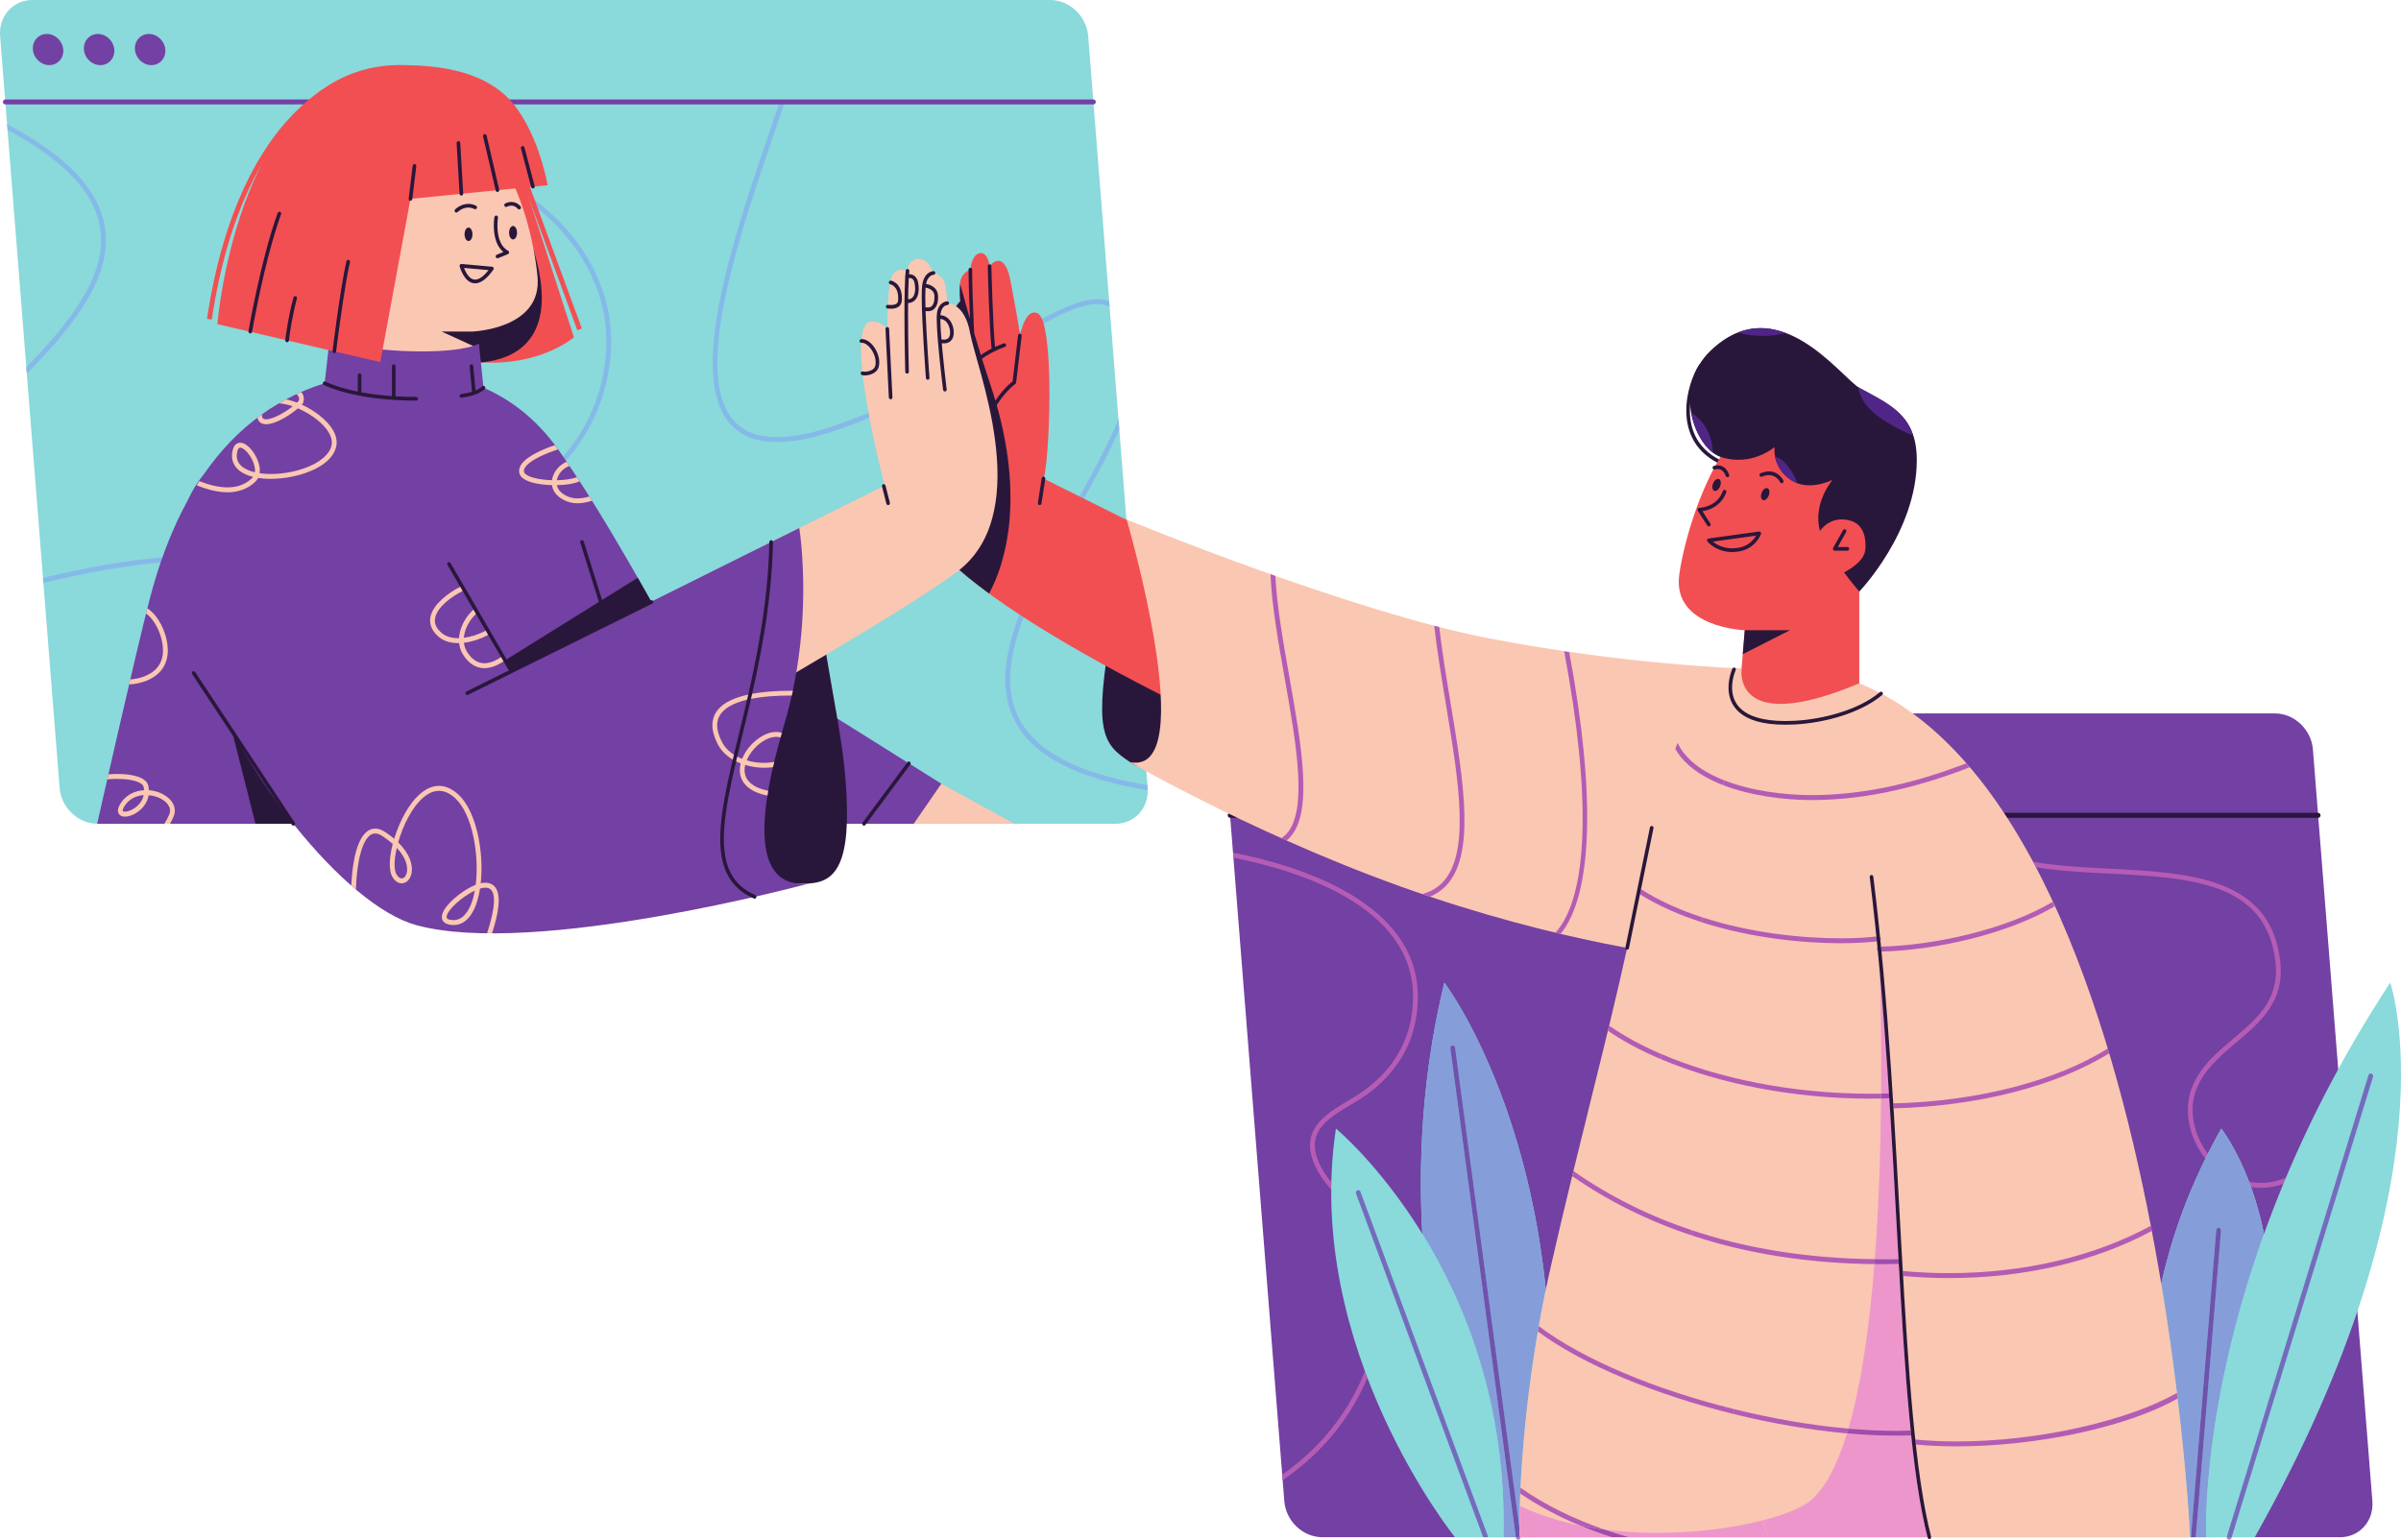 <?xml version="1.0" encoding="UTF-8"?> <svg xmlns="http://www.w3.org/2000/svg" id="_Слой_2" data-name="Слой 2" viewBox="0 0 833.1 534.41"> <defs> <style> .cls-1 { fill: #fac7b2; } .cls-1, .cls-2, .cls-3, .cls-4, .cls-5, .cls-6, .cls-7, .cls-8, .cls-9, .cls-10, .cls-11, .cls-12, .cls-13, .cls-14, .cls-15, .cls-16, .cls-17, .cls-18 { stroke-width: 0px; } .cls-2 { fill: #756bbd; } .cls-3 { fill: #4f2687; } .cls-4 { fill: #29173b; } .cls-5 { fill: #7052ad; } .cls-6 { fill: #85bae8; } .cls-7 { fill: #ad78c2; } .cls-8 { fill: #d6269c; } .cls-9 { fill: #b25cb5; } .cls-10 { fill: #859ed9; } .cls-11 { fill: #9e4dab; } .cls-12 { fill: #b55cb5; } .cls-13 { fill: #c294d1; } .cls-14 { fill: #8ad9db; } .cls-15 { fill: #7340a3; } .cls-16 { fill: #f24f52; } .cls-17 { fill: #ed96cc; } .cls-18 { fill: #e8c7e8; } </style> </defs> <g id="_Слой_1-2" data-name="Слой 1"> <g> <path class="cls-4" d="M598.63,160.49c-4.78-1.98-7.82-4.76-9.7-7.9-1.87-3.13-2.57-6.64-2.57-10.08-.01-6.43,2.51-12.6,4.21-15.1.2-.29.12-.7-.16-.89-.29-.21-.68-.13-.87.15-1.86,2.77-4.42,9.05-4.43,15.83,0,3.62.74,7.37,2.75,10.75,2.02,3.38,5.31,6.36,10.3,8.41.32.13.68-.03.81-.35.13-.33-.03-.71-.34-.84"></path> <path class="cls-15" d="M811.96,533.55h-353.14c-6.74,0-12.65-5.61-13.19-12.52l-20.63-260.88c-.55-6.92,4.48-12.53,11.21-12.53h353.14c6.74,0,12.65,5.61,13.19,12.53l20.63,260.88c.55,6.92-4.47,12.52-11.21,12.52"></path> <path class="cls-14" d="M387,285.93H33.87c-6.74,0-12.65-5.61-13.19-12.52L.04,12.53C-.51,5.61,4.51,0,11.25,0h353.14c6.74,0,12.65,5.61,13.19,12.53l20.63,260.88c.55,6.92-4.47,12.52-11.21,12.52"></path> <path class="cls-18" d="M388.38,149.05l-.28-3.57.28,3.57ZM384.98,106.03l-.12-1.46.12,1.46ZM2.62,45.07l-.07-.86.07.86Z"></path> <path class="cls-6" d="M69.47,285.93h-2.05c5.85-8.38,11.66-16.99,16.8-25.43l1.02,1.54c-4.87,7.94-10.29,16.01-15.76,23.89M398.21,274.27h-.14c-25.42-4.28-40.63-12.51-46.49-25.19-4.78-10.33-2.86-22.65,2.14-35.78.47.31.96.62,1.43.94-4.76,12.62-6.57,24.38-2.07,34.11,5.6,12.1,20.34,20.01,45.05,24.18l.07.88c.02.29.02.57.03.85h-.03ZM85.96,260.85l-1.02-1.54c12.87-21.29,21.31-41.29,15.15-53.33-3.91-7.64-13.81-11.51-29.46-11.51-.94,0-1.91.01-2.9.04-19.43.55-37.34,4.16-52.69,7.8l-.14-1.72c15.37-3.64,33.29-7.24,52.78-7.79.96-.03,1.89-.04,2.82-.04,16.37,0,26.83,4.17,31.06,12.43,6.56,12.82-2.27,33.67-15.61,55.67M153.29,180.68c-.38,0-.72-.27-.81-.66-.1-.46.17-.92.62-1.04,10.44-2.55,21.24-5.19,30.64-10.85,20.71-12.47,31.5-40.73,24.57-64.33-4.56-15.53-16.11-29.43-31.68-38.12-1.28-.71-2.58-1.4-3.92-2.04l-.49-2.13c1.78.84,3.51,1.72,5.2,2.67,15.96,8.9,27.8,23.17,32.48,39.13,7.15,24.32-3.98,53.45-25.32,66.3-9.61,5.79-20.53,8.46-31.1,11.05l-.19.02ZM376.08,173.07l-1.5-.75c5.19-9.34,10.08-18.4,13.52-26.84l.28,3.57v.03c-3.35,7.64-7.7,15.71-12.3,23.99M269.67,153.42c-6.85,0-12.15-1.93-15.83-5.78-15.99-16.72.72-65.54,14.14-104.76.9-2.65,1.8-5.25,2.66-7.78.12-.35.44-.57.79-.57.09,0,.18.01.27.04.44.16.66.65.51,1.1-.87,2.53-1.75,5.13-2.66,7.78-13.27,38.77-29.78,87.03-14.52,102.99,3.37,3.52,8.26,5.28,14.63,5.28,5.45,0,11.98-1.28,19.57-3.86,12.97-4.41,24.8-10.05,35.43-15.8-.18.73-.36,1.48-.55,2.23-10.35,5.54-21.81,10.93-34.36,15.2-7.73,2.63-14.44,3.94-20.09,3.94M9.31,129.7l-.18-2.23c15.48-15.89,28.03-32.08,25.66-48.08-1.84-12.39-12.39-23.64-32.17-34.31l-.07-.86-.09-1.14c20.89,11.09,32.03,22.9,33.98,36.05,2.54,17.11-10.88,34.04-27.13,50.57M354.48,116.66v-.09c.05-.35-.19-.67-.53-.71h-.03c-.04-.25-.08-.51-.12-.76,11.2-6.59,20.12-11.22,26.94-11.22,1.48,0,2.86.21,4.13.67l.12,1.46.03.42-.13-.07c-1.26-.55-2.65-.82-4.18-.82-6.4,0-15.15,4.59-26.22,11.11M171.26,62.95c-3.52-1.63-7.19-3.03-11.03-4.2l-.1-1.8c3.69,1.09,7.24,2.39,10.65,3.91l.48,2.08ZM158.95,58.38c-9.18-2.65-19.22-3.98-30.05-3.98-.27,0-.55,0-.82,0h0c-.45,0-.83-.38-.83-.86s.37-.86.83-.86c.21,0,.41,0,.62,0,10.82,0,20.91,1.3,30.16,3.9l.1,1.79Z"></path> <polygon class="cls-1" points="326.63 272.02 351.84 285.86 308.18 285.93 326.63 272.02"></polygon> <path class="cls-15" d="M379.39,34.52H1.85c-.46,0-.83.39-.83.86s.37.86.83.86h377.54c.46,0,.83-.38.83-.86s-.37-.86-.83-.86"></path> <path class="cls-12" d="M445.06,513.79l-.08-.99-.08-.97c10.93-7.69,21.34-18.6,27.93-34.05.26-.61.51-1.22.76-1.84.29.78.57,1.55.87,2.31-.03.07-.06.14-.09.21-6.9,16.16-17.87,27.45-29.31,35.32M461.91,412.89c-1.41-1.55-2.77-3.27-4.01-5.31-2.95-4.85-3.95-9.02-3.04-12.77,1.44-5.98,7.61-9.64,13.06-12.87.66-.39,1.31-.78,1.96-1.18,9.25-5.61,20.29-16.17,20.42-34.58.21-31.84-40.35-44.14-62.31-48.47l-.14-1.76c22.26,4.34,64.34,16.96,64.12,50.24-.12,19.22-11.62,30.21-21.24,36.05-.64.39-1.31.78-1.97,1.18-5.41,3.21-11,6.53-12.28,11.81-.79,3.27.14,7.02,2.84,11.45.83,1.36,1.71,2.57,2.63,3.68-.02.85-.03,1.7-.03,2.54M784.57,412.28c-1.18,0-2.35-.09-3.51-.28-.23-.64-.46-1.27-.7-1.88,1.39.29,2.8.44,4.22.44,2.86,0,5.75-.59,8.58-1.79-.3.73-.61,1.46-.9,2.18-2.55.9-5.14,1.34-7.69,1.34M765.23,402.16c-5.83-7.42-7.75-17.13-4.59-24.91,2.9-7.18,8.72-12.09,14.36-16.83,8.22-6.94,16-13.48,14.55-26.48-3.11-27.95-29.66-29.3-57.78-30.73-8.6-.43-17.31-.88-25.31-2.19-.34-.64-.68-1.28-1.02-1.91,8.25,1.46,17.4,1.93,26.41,2.39,27.58,1.4,56.09,2.85,59.36,32.24,1.55,13.93-6.94,21.08-15.15,27.99-5.47,4.61-11.13,9.38-13.88,16.16-2.84,7-1.21,15.72,3.89,22.58-.28.56-.55,1.12-.83,1.68"></path> <path class="cls-4" d="M804.36,282.13h-377.54c-.46,0-.83.39-.83.86s.38.86.83.86h377.54c.46,0,.83-.38.83-.86s-.37-.86-.83-.86"></path> <path class="cls-14" d="M533.94,533.55c18.63-125-32.78-192.47-32.78-192.47-25.13,103.55,15.94,192.47,15.94,192.47h16.84ZM753.24,533.55s-25.62-65.52,17.5-141.83c0,0,39.68,49.71-.66,141.83h-16.84Z"></path> <path class="cls-10" d="M525.95,533.55h-4.27c1.07-45.94-13.38-81.34-28.15-105.28-.32-5.77-.5-11.69-.5-17.75,0-21.71,2.25-45.17,8.14-69.45,0,0,28.07,36.83,35.2,106.49-8.23,39.75-9.13,72.39-9.19,82.63l-22.3-166.62c-.06-.43-.42-.74-.83-.74-.04,0-.07,0-.11,0-.46.07-.77.49-.72.96l22.72,169.74Z"></path> <path class="cls-10" d="M765.51,533.55h-3.63l8.76-106.47c.03-.47-.31-.88-.76-.92h-.07c-.43,0-.79.33-.83.78l-8.77,106.54s0,.05,0,.07h-.29c-.01-.21-1.8-38.59-10.01-87.94,3.68-16.75,10.14-34.99,20.83-53.89,0,0,9.97,12.5,14.83,36.55-22.12,61.69-20.07,105.28-20.07,105.28"></path> <path class="cls-14" d="M782.36,533.55c70.44-125,47-192.47,47-192.47-68.05,103.55-63.85,192.47-63.85,192.47h16.84ZM504.84,533.55s-52.78-65.52-41.3-141.83c0,0,60.3,49.71,58.14,141.83h-16.84Z"></path> <path class="cls-7" d="M773.48,534.41c-.08,0-.16-.02-.25-.05-.36-.11-.59-.45-.59-.82h1.7l-.08.26c-.11.36-.44.6-.79.6"></path> <path class="cls-7" d="M526.79,534.41c-.4,0-.76-.31-.82-.74l-.02-.12h1.68c0,.42-.31.79-.72.85-.04,0-.08.01-.12.01"></path> <path class="cls-5" d="M527.2,533.55h-1.25l-22.72-169.74c-.06-.47.26-.9.72-.96.04,0,.07,0,.11,0,.41,0,.77.31.83.74l22.31,166.62c-.01,2.19.01,3.35.01,3.35"></path> <path class="cls-5" d="M761.89,533.55h-1.67s0-.05,0-.07l8.77-106.54c.03-.45.4-.78.83-.78h.07c.46.04.79.45.76.92l-8.76,106.47Z"></path> <path class="cls-2" d="M516.35,533.55h-1.72l-44.12-119.3c-.16-.44.05-.94.48-1.1.1-.04.2-.06.3-.06.33,0,.65.21.77.56l44.23,119.6c.04.1.05.2.05.3M774.35,533.55h-1.7c0-.09.01-.17.04-.25l49.13-160.1c.11-.36.44-.6.79-.6.08,0,.17.02.25.05.44.14.68.62.54,1.07l-49.05,159.84Z"></path> <path class="cls-4" d="M392.12,264.52c-9.83-6.44-12.66-10.79-6.32-47.43,1.58-9.14,5.14-36.77,5.14-36.77,0,0,27.57,101.51,1.18,84.2"></path> <path class="cls-16" d="M410.1,190.01l-48.03-23.91s-10.37-66.08-12.11-71.36c-2.57-7.78-6.59-2.37-6.59-2.37,0,0-.53-5.01-3.42-4.49-2.88.51-3.25,5.69-3.25,5.69,0,0-3.35,1.07-3.58,4.9-.23,3.82.09,6.09.09,6.09,0,0-2.89,2.75-3.11,6.35-.21,3.6-18.05,58.53-9.65,72.96,18.96,32.51,132.5,80.94,132.5,80.94l-42.85-74.8Z"></path> <path class="cls-16" d="M344.88,145.49s.93-8.89,7.07-12.74c0,0,.78-26.69,7.89-24.11,6.42,2.33,4.28,52.72,2.23,57.46-2.68,6.2-19.52,8.49-17.19-20.61"></path> <path class="cls-4" d="M343.36,132.65c-2.72-7.97-7.3-23.32-10.24-34.23v.05c-.24,3.82.09,6.09.09,6.09,0,0-2.89,2.75-3.11,6.35-.21,3.6-18.05,58.53-9.64,72.96,4,6.86,12.24,14.45,22.72,22.13,5.53-9.98,13.44-34.52.18-73.35"></path> <path class="cls-1" d="M564.59,329c-6.85,31.47-16.8,68.04-26.43,110.35-11.86,52.09-10.97,94.2-10.97,94.2h136.69s33.38-220.48-15.98-247.62c-.49-.27-.98-.53-1.46-.79-25.16-13.53-66.05-28.74-81.85,43.86"></path> <path class="cls-1" d="M613.51,533.55s-86.89-290.03-11.83-301.21c143.32-21.34,158.25,301.21,158.25,301.21h-146.42Z"></path> <path class="cls-1" d="M516.68,221.57c-48.22-9.3-125.75-41.25-125.75-41.25,0,0,26.07,89.2,1.18,84.2,0,0,48.22,28.07,104.2,46.76,54.04,18.04,92.21,21.21,92.21,21.21l15.77-100.5s-39.4-1.12-87.61-10.42"></path> <path class="cls-16" d="M601.95,260.21l3.44-41.47s-25.16-.84-22.73-19.17c2.43-18.34,19.08-72.1,48.71-54.6,29.63,17.51,13.76,60.34,13.76,60.34v31.86l-43.18,23.03Z"></path> <path class="cls-16" d="M181.42,62.15l17.71,54.91s-17.23,15.1-47.86,5.77v-60.68h30.15Z"></path> <path class="cls-4" d="M185.21,86.99c-8.1-26.88-33.94-24.84-33.94-24.84v60.68c5.9,1.8,11.31,2.69,16.18,2.95,4.11-.7,28.72-2.42,17.76-38.79"></path> <path class="cls-4" d="M596.98,158.58c-8.72-2.93-16.94-23.88-3.51-36.8,23.18-22.33,45.44,9.4,51.79,12.9,10.45,5.74,19.83,9.39,19.83,25,0,24.92-19.95,45.64-19.95,45.64,0,0-11.58-13.41-13.65-21-2.63-9.64,4.37-17.78,4.37-17.78,0,0-7.89,4.1-14.02.31-7.16-4.44-6.08-11.68-6.08-11.68,0,0-8.1,6.99-18.78,3.41"></path> <path class="cls-1" d="M167.21,156.55l-3.44-41.47s24.54-.76,22.73-19.17c-2.44-24.69-16.3-66.02-48.71-54.6-32.33,11.39-21.78,58.71-21.78,58.71v32.3l51.2,24.22Z"></path> <path class="cls-15" d="M112.04,138.42l58.19,20.31-4.05-39.47s-4,2.71-19.92,2.71c-18.98,0-31.91-3.86-31.91-3.86l-2.32,20.31ZM33.73,285.93h232.59s-41.92-86.01-72.26-129.39c-15.61-22.31-38.43-29.29-62.85-27.12-42.62,3.8-67.51,33.67-79.12,77.97-5.09,19.44-18.36,78.53-18.36,78.53M226.04,208.94l100.59,63.08-9.59,13.9h-23.2c-34.11,1.38-97.45,2.99-114.03-12.27-22.66-20.85,46.23-64.71,46.23-64.71"></path> <path class="cls-16" d="M630.25,186.46s3.05-7.82,11.38-5.87c2.69.63,5.99,2.82,5.64,9.75-.16,3.05-2.49,5.79-8.27,8.82l-8.75-12.7Z"></path> <path class="cls-1" d="M604.3,231.98s-3.7,23.88,40.84,5.19l-49.52,30,8.68-35.2Z"></path> <path class="cls-15" d="M557.92,357.76c.14-.59.29-1.19.43-1.78-.14.6-.29,1.18-.43,1.78"></path> <path class="cls-7" d="M499.38,217.63c-.58-.15-1.15-.3-1.73-.45.58.15,1.15.29,1.73.45M442.52,199.88c-.57-.2-1.13-.39-1.69-.6.56.2,1.12.39,1.69.6"></path> <path class="cls-9" d="M556.72,530.9c-2.86-.37-5.71-.85-8.52-1.42-7.26-3.01-14.21-6.67-20.7-11.09.03-.64.06-1.31.09-1.98,8.93,6.21,18.78,10.92,29.13,14.5M601.82,490.86c-26.72-6.58-52.24-16.91-68.2-28.7.1-.62.21-1.25.33-1.87,15.57,11.77,40.83,22.12,67.4,28.72.16.62.31,1.24.47,1.85M587.34,428.91c-15.2-5.01-29.16-11.91-41.84-20.7.14-.59.29-1.17.43-1.76,12.42,8.68,26.11,15.53,41,20.52.13.64.27,1.3.4,1.94M576.43,367.69c-6.94-2.94-13.19-6.28-18.52-9.93.14-.59.29-1.18.43-1.78,5.12,3.58,11.12,6.86,17.81,9.75.1.66.18,1.3.28,1.96"></path> <path class="cls-9" d="M678.96,502.02c-4.86,0-9.62-.21-14.21-.64-.06-.57-.12-1.15-.19-1.73,4.74.45,9.59.66,14.47.66,29.39,0,60.21-7.61,76.32-16.84.08.66.16,1.3.23,1.95-17.16,9.76-48.35,16.59-76.63,16.59M640.87,497.52c-12.66-1.14-26-3.45-39.06-6.66-.16-.61-.31-1.24-.47-1.85,13.37,3.33,27.06,5.71,40.03,6.84-.17.56-.33,1.12-.5,1.66M676.34,443.6c-5.28,0-10.63-.24-16.01-.72-.04-.57-.07-1.15-.1-1.72,5.41.49,10.78.73,16.08.73,26.01,0,50.49-5.8,69.99-16.44.12.6.23,1.2.34,1.79-19.65,10.61-44.23,16.36-70.29,16.36M650.39,438.77c-22.92-.27-43.97-3.58-63.05-9.86-.14-.64-.27-1.3-.4-1.94,19.2,6.45,40.42,9.81,63.59,10.08-.05.58-.09,1.14-.14,1.72M657.03,384.69c-.03-.57-.07-1.14-.1-1.71,29.54-.71,56.54-7.84,74.43-19.05.17.55.34,1.1.5,1.66-18.15,11.24-45.25,18.37-74.82,19.1M648.94,381.33c-26.58,0-52.47-5.17-72.51-13.65-.1-.66-.18-1.3-.28-1.96,19.92,8.63,45.92,13.9,72.66,13.9,1.3,0,2.59,0,3.89-.03,0,.55-.01,1.14-.01,1.7-1.26.03-2.51.04-3.76.04M652.85,330.27c-.06-.57-.11-1.14-.17-1.7,18.69-.47,43.37-5.94,59.52-15.54l.72,1.54c-16.41,9.69-41.23,15.22-60.07,15.71M651.57,330.09c-.19-.15-.31-.38-.31-.65,0-.21.07-.41.2-.57.04.41.08.82.12,1.22M638.81,327.39c-13.55,0-31.6-1.88-48.34-7.29l.26-1.68c16.58,5.39,34.51,7.26,47.99,7.26,4.76,0,8.97-.23,12.36-.63.05.57.11,1.14.17,1.7-3.41.39-7.65.63-12.44.63M652.47,326.34c-.04-.39-.08-.77-.12-1.15.14.13.24.32.27.53.03.23-.03.44-.15.62M628.68,277.69c-9.57,0-21.16-1.48-30.74-5.16l.27-1.7c9.4,3.69,20.94,5.15,30.47,5.15.2,0,.38,0,.57,0,19.05-.12,37.05-4.87,53.04-11.06.4.45.79.92,1.18,1.38-16.28,6.36-34.68,11.27-54.21,11.39-.19,0-.38,0-.58,0"></path> <path class="cls-9" d="M541.51,324.16c-.59-.14-1.2-.29-1.8-.43,11.41-12.64,12.55-47.06,3.03-97.66.59.09,1.16.17,1.74.26,9.28,49.76,8.15,84.12-2.98,97.83M590.47,320.1c-7.6-2.45-14.92-5.64-21.45-9.7l.36-1.77c6.46,4.11,13.75,7.32,21.34,9.79l-.26,1.68ZM496.16,311.23c-.9-.3-1.78-.61-2.67-.91,2.73-.75,5.03-2.02,6.87-3.87,9.98-10.04,5.79-35.24,1.36-61.91-1.51-9.09-3.04-18.38-4.07-27.36.58.15,1.15.3,1.73.45,1.02,8.73,2.51,17.78,3.98,26.62,4.5,27.12,8.76,52.74-1.84,63.42-1.52,1.53-3.31,2.7-5.36,3.56M446.37,291.72c-.59-.27-1.18-.53-1.77-.79.68-.44,1.3-.97,1.86-1.58,7.4-8.21,3.27-31.53-.72-54.08-2.21-12.49-4.45-25.22-4.91-35.98.56.2,1.12.39,1.69.6.53,10.48,2.71,22.89,4.87,35.08,4.25,24.02,8.26,46.71.3,55.55-.4.45-.85.85-1.31,1.22M597.94,272.53c-6.2-2.39-11.56-5.7-15.01-10.14-.61-.8-1.14-1.62-1.63-2.47.26-.7.53-1.39.8-2.08.58,1.22,1.28,2.39,2.14,3.49,3.2,4.13,8.17,7.24,13.97,9.5l-.27,1.7Z"></path> <path class="cls-4" d="M280.77,306.64c9.18-.55,14.87-6.7,12.65-35.49-1.11-14.36-3.63-24.69-8.05-52.02-3.11-19.23-8.04-35.85-8.04-35.85,0,0-82.49,128.61,3.44,123.37"></path> <path class="cls-1" d="M262.39,190.71l48.03-23.9s-5.12-61.97-.84-71.12c1.5-3.21,5.31-1.69,5.31-1.69,0,0,0-3.15,2.81-4.01,4.04-1.25,6.23,4.74,6.23,4.74,0,0,3.46.66,4.12,4.43s.61,6.06.61,6.06c0,0,6.09-.28,7.99,10.55,2,11.46,22.04,60.3-3.07,81.49-12.65,10.69-81.94,50.48-81.94,50.48l10.75-57.04Z"></path> <path class="cls-4" d="M604.71,227.06l16.38-8.32h-15.69l-.69,8.32ZM88.65,285.93h13.13l-21.3-32.22,8.17,32.22ZM221.29,200.54l-46.05,28.65,2.21,3.81,48.59-24.06-4.74-8.4ZM163.76,115.07h-10.56l10.97,5.01,1.04-2.5-1.46-2.51ZM178.02,78.43c-.76,0-1.38,1.05-1.38,2.34s.62,2.33,1.38,2.33,1.38-1.04,1.38-2.33-.62-2.34-1.38-2.34M162.57,78.98c-.77,0-1.38,1.05-1.38,2.34s.61,2.33,1.38,2.33,1.37-1.04,1.37-2.33-.61-2.34-1.37-2.34M596.11,166.22c-.76,0-1.6.94-1.87,2.09-.27,1.16.12,2.1.88,2.1s1.6-.94,1.88-2.1c.27-1.16-.12-2.09-.89-2.09M613.86,171.51c-.27,1.16-1.11,2.1-1.87,2.1s-1.16-.94-.88-2.1c.27-1.16,1.11-2.1,1.87-2.1s1.16.94.89,2.1"></path> <path class="cls-1" d="M321.77,146.35c-.76-3.58-4.6-10.37-9.72-14.45,0,0,.85-19.97-9.38-20.33-10.9-.38,4.4,57.33,4.4,57.33,0,0,20.7,5.99,14.7-22.55"></path> <path class="cls-15" d="M272.87,248.77c3.16-11.29,4.72-22.21,5.4-31.81,1.39-19.64-.94-33.69-.94-33.69l-99.88,49.72s-47.6-103.43-96.6-76.45c-38.73,21.32-12.13,88.08,21.4,129.98,14.29,17.86,29.85,31.19,42.15,34.57,41.15,11.3,136.37-14.45,136.37-14.45-26.59,2.77-11.84-43.83-7.9-57.87"></path> <path class="cls-16" d="M140.27,22.58c9.03.23,27.97.8,38.28,14.02,8.67,11.11,11.47,27.67,11.47,27.67l-47.6,4.76-10.46,56.66-56.52-13.19s7.28-91.36,64.83-89.92"></path> <path class="cls-17" d="M613.51,533.55h-86.31l.14-10.89c6.48,3.1,13.55,5.33,20.87,6.82,3.63,1.51,7.33,2.86,11.09,4.07h5.86c-2.84-.81-5.66-1.68-8.44-2.65,6.12.79,12.3,1.15,18.35,1.15,13.75,0,26.78-1.82,36.71-4.4,1.1,3.82,1.72,5.89,1.72,5.89"></path> <path class="cls-17" d="M668.81,533.55h-55.3s-.62-2.08-1.72-5.89c7.82-2.02,13.72-4.51,16.55-6.94,5.17-4.43,9.27-12.59,12.53-23.19,5.88.53,11.61.81,17.09.81,1.76,0,3.48-.03,5.19-.1,1.45,13.87,3.25,25.85,5.66,35.32M657.83,496.61c-5.29,0-10.8-.26-16.46-.75,4.5-15.44,7.32-35.68,9.01-57.08,1.05.01,2.11.02,3.18.02,1.74,0,3.5-.04,5.26-.08,1.19,21.2,2.42,40.85,4.14,57.81-1.69.06-3.4.09-5.14.09M653.59,437.07c-1.03,0-2.05,0-3.07-.02,1.42-18.59,2.01-37.97,2.17-55.76.95-.02,1.91-.05,2.86-.07,1.18,18.55,2.13,36.77,3.09,54.03.03.6.07,1.18.1,1.77-1.73.03-3.45.05-5.15.05M652.71,379.6c.11-15.98-.13-30.6-.44-42.09,1.26,14.01,2.29,28.1,3.19,42.02-.92.03-1.84.05-2.75.07"></path> <path class="cls-11" d="M565.16,533.55h-5.86c-3.76-1.21-7.47-2.56-11.09-4.07,2.81.58,5.66,1.05,8.52,1.42,2.78.96,5.59,1.84,8.44,2.65"></path> <path class="cls-11" d="M657.96,498.32c-5.49,0-11.21-.27-17.09-.81.17-.55.33-1.1.5-1.66,5.66.49,11.18.76,16.46.76,1.74,0,3.46-.03,5.14-.09.05.57.12,1.14.18,1.7-1.7.07-3.43.1-5.19.1M653.57,438.79c-1.07,0-2.13,0-3.18-.02.05-.57.09-1.14.14-1.72,1.01.01,2.04.02,3.07.02,1.71,0,3.42-.02,5.15-.05.03.57.06,1.13.09,1.69-1.76.04-3.53.08-5.27.08M652.69,381.29c0-.56,0-1.14.01-1.7.91-.02,1.83-.04,2.75-.07.03.57.07,1.13.1,1.7-.96.03-1.91.05-2.86.07"></path> <path class="cls-17" d="M651.85,320.43c-.09-.9-.19-1.79-.29-2.69-.16-3.46-.26-5.37-.26-5.37,0,0,.2,2.95.55,8.06"></path> <path class="cls-15" d="M51.66,11.79c-2.9,0-5.07,2.43-4.84,5.41.24,2.99,2.79,5.41,5.7,5.41s5.07-2.42,4.84-5.41c-.23-2.98-2.79-5.41-5.69-5.41M33.96,11.79c-2.9,0-5.07,2.43-4.84,5.41.23,2.99,2.79,5.41,5.7,5.41s5.07-2.42,4.84-5.41c-.24-2.98-2.79-5.41-5.69-5.41M21.94,17.19c.24,2.99-1.93,5.41-4.84,5.41s-5.45-2.42-5.69-5.41c-.24-2.98,1.93-5.41,4.84-5.41s5.45,2.43,5.69,5.41"></path> <path class="cls-1" d="M54.93,233.75c-2.38,2.23-6.01,3.57-10.13,3.82.14-.58.27-1.16.41-1.74,3.52-.29,6.59-1.45,8.6-3.33,1.85-1.74,2.77-4.05,2.75-6.86-.05-4.24-2.05-9.13-4.88-11.88-.33-.31-.66-.56-.99-.82.16-.62.31-1.22.45-1.8.58.39,1.15.84,1.69,1.37,3.13,3.05,5.35,8.44,5.4,13.1.03,3.32-1.07,6.05-3.29,8.14M46.06,280.86c-1.76,1-3.15.97-3.43.67-.1-.11-.1-.58.37-1.4,1.6-2.81,4.24-3.98,6.87-4.16-.47,2.25-2.1,3.94-3.81,4.89M56.39,275.58c-1.44-.74-3.07-1.19-4.72-1.32-.03-.5-.1-1.02-.22-1.56-.32-1.4-1.59-2.47-3.77-3.17-2.47-.8-6.09-1.07-10.06-.77-.14.6-.27,1.18-.4,1.75,3.96-.35,7.58-.11,9.96.66,1.54.49,2.47,1.18,2.65,1.93.09.39.14.78.17,1.16-3.33.19-6.56,1.74-8.43,5.03-1.11,1.95-.56,3-.13,3.46,1.15,1.21,3.55.69,5.43-.36,2.17-1.22,4.24-3.41,4.71-6.38,1.5.13,2.94.54,4.07,1.12,2.13,1.08,4.06,3.1,3.1,5.49-.48,1.18-1.08,2.28-1.74,3.33h1.97c.49-.86.94-1.74,1.31-2.68,1.15-2.87-.38-5.88-3.91-7.67M205.41,173.81c-1.68.52-3.36.87-5.01.87s-3.22-.33-4.76-1.13c-2.94-1.52-3.89-3.55-4.11-5.17-1.18-.03-2.3-.11-3.33-.24-3.22-.39-7.21-1.36-7.93-3.72-.29-.94-.29-2.41,1.32-4.11,2.08-2.19,6.41-4.26,10.93-5.81.37.49.75.97,1.11,1.48-4.47,1.47-8.86,3.43-10.84,5.52-1.26,1.33-1.01,2.14-.93,2.41.28.9,2.41,2.02,6.54,2.53,1.04.13,2.09.2,3.12.23.38-2.75,2.53-5.39,5.1-6.39.33.48.65.97.98,1.46-2.11.62-4,2.75-4.39,4.95,2.79-.06,5.32-.45,6.96-1.07.31.48.62.96.94,1.44-2.02.88-4.97,1.28-7.89,1.34.3,1.46,1.37,2.7,3.18,3.64,2.51,1.3,5.23,1.12,8.08.29.31.49.62.99.93,1.49M88.45,163.92c-2.04-.48-3.72-1.25-4.82-2.31-1.37-1.31-1.78-2.95-1.26-5.02.19-.78.5-1.18.9-1.22h.08c1.11,0,3.15,1.92,4.33,4.6.36.82.95,2.44.76,3.94M110.89,144.2c-1.81-1.43-3.96-2.73-6.18-3.76l.31-.34.16-.29c.31-.91.53-2.41-.64-3.74-.56.25-1.13.49-1.68.75,1.01.77,1.01,1.58.81,2.27-.2.21-.4.43-.63.65-1.26-.49-2.52-.88-3.75-1.14-.83.44-1.65.91-2.46,1.38,1.45.12,3.06.47,4.74,1.05-3.4,2.71-8.28,5.13-10.05,4.37-.19-.08-.68-.3-.62-1.56v-.03c-.53.38-1.05.78-1.58,1.18.25,1.16.94,1.72,1.56,1.99,2.92,1.26,8.95-2.17,12.5-5.25,2.25.96,4.51,2.27,6.51,3.85,3.74,2.95,5.63,6.14,5.2,8.75-.55,3.29-4.06,6.3-9.65,8.25-5.19,1.8-10.88,2.33-15.34,1.66.21-1.45-.08-3.15-.89-4.97-1.26-2.86-3.83-5.81-6.07-5.6-.66.06-1.86.46-2.38,2.49-.67,2.66-.07,4.98,1.74,6.7,1.31,1.26,3.16,2.13,5.32,2.67l-.32.36c-4.68,4.61-11.6,3.73-18.35,1.1-.31.48-.62.98-.92,1.46,3.61,1.44,7.31,2.42,10.77,2.42s6.94-1.06,9.67-3.74c.37-.37.67-.79.9-1.24,5.06.8,11.33.05,16.4-1.7,6.28-2.19,10.1-5.59,10.76-9.58.55-3.31-1.52-7-5.83-10.4M174.33,227.76c.31.52.59,1,.87,1.46-2.25,1.58-4.69,2.69-7.14,2.69h-.23c-2.81-.09-5.21-1.64-7.11-4.62-.83-1.28-1.27-2.66-1.41-4.07-2.6.05-5.06-.53-6.91-2.03-3.25-2.64-3.43-5.41-3-7.26.94-4.08,5.7-7.96,10.67-10.48.31.48.61.96.91,1.44-4.63,2.3-9.14,5.84-9.96,9.42-.47,2.02.33,3.84,2.42,5.53,1.52,1.23,3.58,1.7,5.83,1.65.18-3.04,1.6-6.06,3.49-8.33.65-.78,1.34-1.44,2.05-2.01.29.49.58.98.87,1.47-.57.47-1.12,1.02-1.65,1.66-1.63,1.94-2.87,4.52-3.08,7.09,2.45-.31,4.96-1.14,7.07-2.21.37-.18.72-.38,1.06-.58.29.5.56,1,.83,1.48-.37.22-.75.43-1.16.64-2.36,1.2-5.1,2.09-7.78,2.4.13,1.13.49,2.23,1.14,3.24,1.6,2.49,3.54,3.79,5.77,3.86,1.94.06,4.15-.8,6.46-2.44M250.54,247.25c-2.25,2.55-2.26,5.9-.06,10.24,1.46,2.87,4.1,4.75,7.02,5.89,1.35-3.37,4.22-6.49,7.37-8.13,2.34-1.22,4.54-1.48,6.42-.9-.15.53-.3,1.06-.46,1.62-2-.63-4.15.24-5.21.8-2.78,1.46-5.33,4.22-6.53,7.14,2.04.6,4.13.87,5.97.88,1.28-.01,2.47-.14,3.58-.35-.14.6-.29,1.21-.43,1.82-1,.15-2.04.23-3.16.23-2-.01-4.27-.31-6.49-.98-.31,1.33-.3,2.65.14,3.85.57,1.59,2.36,4.02,7.86,5.11-.1.55-.19,1.11-.27,1.66-6.04-1.18-8.33-3.92-9.14-6.18-.57-1.58-.57-3.29-.16-4.99-3.29-1.27-6.29-3.41-7.97-6.7-2.53-4.99-2.43-9.09.3-12.19,4.27-4.84,14.7-6.36,25.78-6.33-.12.55-.25,1.11-.37,1.67-10.52-.02-20.28,1.39-24.17,5.81M162.96,314.94c-1.67,3.43-3.95,4.88-6.78,4.3-1.22-.25-1.22-.76-1.21-.98.04-2.32,5.43-7.09,9.78-9.15-.4,2.23-1,4.22-1.78,5.83M141.17,302.77c-.23,1.16-.87,1.99-1.61,2.1-.72.11-1.45-.43-2.04-1.5-.89-1.61-.76-5.09.16-9.09,3.08,3.28,3.92,6.36,3.49,8.48M167.13,306.52l-.33.06c1.18-10.89-1.48-25.07-7.76-30.81-4.22-3.86-8.74-4-13.08-.39-4.02,3.34-7.35,9.7-9.18,15.74-.94-.8-2.01-1.6-3.22-2.39-2.68-1.74-4.69-1.16-5.9-.36-3.34,2.21-5.32,9.15-5.78,18.98.54.47,1.08.93,1.61,1.38.35-10.51,2.39-17.15,5.06-18.93,1.19-.78,2.53-.66,4.11.37,1.39.92,2.59,1.83,3.61,2.74-1.22,4.76-1.42,9.1-.2,11.31.95,1.72,2.32,2.57,3.74,2.34,1.46-.23,2.61-1.56,2.99-3.44.55-2.73-.52-6.7-4.63-10.74,1.65-5.85,4.82-12.34,8.84-15.68,3.67-3.05,7.34-2.93,10.92.34,5.96,5.45,8.43,19.64,7.13,30.07-5,1.97-11.7,7.65-11.75,11.11-.02.8.3,2.23,2.55,2.69,3.61.75,6.59-1.06,8.6-5.21.97-2,1.67-4.52,2.1-7.3.29-.09.57-.15.83-.2,1.48-.25,2.51.01,3.13.81,1.96,2.47.29,9.36-1.52,14.93.58,0,1.16,0,1.75,0,2.12-6.67,3.36-13.12,1.07-16.02-1.02-1.3-2.6-1.76-4.69-1.41"></path> <path class="cls-4" d="M601.11,232.07s-1.34,2.95-1.35,6.57c0,2.81.83,6.11,3.78,8.64,2.94,2.53,7.87,4.26,15.94,4.26,1,0,2.06-.03,3.16-.08,10.04-.52,22.7-3.74,30.45-10.25.27-.23.31-.63.09-.9-.22-.27-.62-.31-.88-.09-7.38,6.23-19.89,9.48-29.73,9.96-1.09.05-2.11.08-3.1.08-7.91,0-12.52-1.71-15.13-3.96-2.61-2.25-3.33-5.08-3.34-7.66,0-1.65.31-3.17.62-4.27.16-.55.31-1,.43-1.3l.14-.35.05-.11c.15-.32.01-.7-.3-.86-.31-.15-.68,0-.83.31M314.87,264.56l-15.58,20.98c-.21.28-.16.68.12.9.27.21.66.16.87-.12l15.57-20.98c.21-.28.16-.68-.12-.9-.27-.21-.66-.16-.87.12M299.05,130.16c.29.11.62.13,1.01.14.79,0,1.83-.17,2.78-.63.95-.45,1.85-1.28,2.11-2.56.09-.45.13-.9.13-1.35,0-1.99-.79-3.95-1.89-5.45-1.11-1.49-2.56-2.59-4.11-2.61h-.26c-.34.04-.6.35-.57.71.03.35.33.62.68.58h.15c.91-.03,2.15.78,3.12,2.09.96,1.3,1.65,3.05,1.64,4.68,0,.37-.03.73-.1,1.09-.16.78-.68,1.3-1.42,1.66-.73.36-1.63.51-2.25.51-.3,0-.55-.04-.6-.07-.33-.11-.68.06-.8.39-.11.33.06.7.38.82M325.93,118.98c.59.13,1.11.19,1.59.19,1.31.01,2.27-.53,2.78-1.32.51-.78.62-1.68.63-2.44,0-1.01-.22-1.8-.22-1.83-.48-1.78-1.34-2.87-2.25-3.46-.9-.6-1.8-.71-2.36-.71-.33,0-.54.04-.57.05-.34.07-.56.4-.5.75.07.35.4.58.74.51l-.04-.2.03.21h0s-.04-.21-.04-.21l.03.21s.14-.03.34-.03c.39,0,1.05.08,1.68.5.64.43,1.3,1.19,1.72,2.73h0s.02.1.02.1c.05.22.16.77.16,1.39s-.12,1.28-.42,1.71c-.3.43-.73.75-1.74.76-.36,0-.8-.05-1.31-.17-.34-.07-.67.14-.75.49-.08.35.14.69.47.77M320.44,107.79c.55.16,1.05.23,1.51.23.76,0,1.42-.22,1.93-.59.76-.56,1.15-1.39,1.37-2.17.21-.78.25-1.54.25-2.07,0-.41-.03-.67-.03-.69l-.62.07.62-.05c-.07-.96-.42-1.74-.92-2.31-.74-.86-1.73-1.28-2.51-1.5-.79-.21-1.39-.23-1.42-.23-.34-.01-.64.26-.65.61-.01.35.26.66.61.66h.03c.18.01,1.11.1,1.95.51.42.21.82.49,1.11.86.29.37.5.84.55,1.49v.16c.01.1.02.25.02.42,0,.6-.08,1.57-.42,2.31-.17.37-.39.67-.68.88-.29.21-.66.35-1.2.35-.33,0-.72-.05-1.18-.19-.33-.09-.68.11-.77.45-.09.34.1.69.44.79M314.44,105.2h.33c.82,0,1.52-.18,2.08-.52.85-.51,1.33-1.32,1.59-2.12.27-.82.33-1.64.34-2.31,0-.83-.1-1.42-.11-1.45l-.61.11.62-.05c-.1-1.43-.57-2.39-1.22-2.97-.65-.57-1.41-.7-1.97-.7s-.96.13-1,.14c-.33.1-.51.46-.41.8.1.34.45.53.78.42.03-.01.3-.08.63-.08.38,0,.81.09,1.16.39.34.31.7.88.79,2.09v.06s.02.08.02.08c.03.17.08.61.08,1.14,0,.77-.12,1.76-.52,2.47-.2.35-.45.65-.8.86-.34.21-.81.35-1.45.35h-.25c-.34-.03-.64.25-.66.6-.02.35.24.66.59.67M307.96,107.07c.44.05.83.08,1.2.08,1.29,0,2.22-.31,2.84-.86.62-.55.86-1.3.9-1.94.02-.3.03-.59.03-.87,0-2.6-.89-4.19-1.85-5.05-.95-.86-1.89-1.02-1.95-1.03-.34-.05-.66.18-.72.54-.05.35.18.67.52.73l.03-.21-.04.21h0s.03-.21.03-.21l-.04.21s.73.15,1.39.79c.66.64,1.35,1.78,1.36,4.02,0,.25-.01.51-.03.78-.03.41-.16.77-.48,1.06-.32.28-.92.54-2.02.55-.31,0-.66-.03-1.05-.07-.34-.04-.65.21-.69.57-.04.35.2.67.55.71M165.08,136.34l-.88-9.3c-.03-.35-.34-.62-.68-.58-.34.03-.59.35-.56.7l.88,9.29c.03.35.34.62.68.58.34-.03.59-.35.56-.7M167.28,134.13l.18.17-.17-.17h0s.18.17.18.17l-.17-.17s-1.82,1.95-7.27,2.64c-.34.05-.59.37-.54.71.04.35.35.61.7.56,5.88-.73,7.93-2.93,8.03-3.04.23-.26.21-.67-.04-.91-.25-.24-.65-.22-.88.04M125.39,136.69v-6.47c0-.35-.28-.64-.62-.64s-.62.29-.62.64v6.47c0,.35.27.64.62.64s.62-.29.62-.64M137.24,138.17v-11.06c0-.35-.28-.64-.62-.64s-.62.29-.62.64v11.06c0,.35.28.64.62.64s.62-.29.62-.64M144.43,137.77c-10.79,0-18.68-1.34-23.87-2.67-2.6-.67-4.51-1.33-5.77-1.82-.63-.25-1.1-.45-1.41-.59-.16-.07-.27-.13-.35-.17l-.1-.05c-.31-.17-.68-.05-.84.27-.16.31-.04.69.27.86.08.04,10.29,5.45,32.07,5.45.34,0,.62-.29.62-.64s-.28-.64-.62-.64M162.39,241.16l63.92-31.64c.31-.15.44-.54.29-.86-.15-.32-.52-.45-.83-.3l-63.91,31.64c-.31.15-.44.54-.29.86.15.32.52.45.83.3M177.98,232.66l-21.65-37.24c-.18-.31-.56-.41-.86-.23-.29.18-.39.58-.21.88l21.65,37.24c.18.31.56.4.86.22.29-.18.39-.57.21-.88M158.78,73.59h.01c.14-.15,1.73-1.57,3.72-1.55.65,0,1.35.14,2.1.52.31.16.68.03.84-.29.16-.31.03-.7-.28-.86-.92-.47-1.83-.65-2.66-.65-2.72.01-4.54,1.88-4.59,1.92-.25.24-.26.65-.02.9.24.25.64.26.88.01M175.9,71.75h.01c.12-.07.76-.37,1.52-.37.7,0,1.48.21,2.25,1.1.23.27.62.29.88.05.26-.23.29-.64.06-.9-1-1.18-2.21-1.54-3.19-1.54-1.22,0-2.08.51-2.13.53-.31.17-.42.57-.25.88.17.31.55.42.85.25M171.54,75.34s-.2,1.24-.2,2.95c0,1.53.16,3.45.77,5.28.61,1.82,1.72,3.57,3.61,4.6l.29-.57-.23-.59-3.4,1.4c-.32.13-.47.51-.34.84.13.33.49.49.81.35l3.4-1.4c.23-.09.38-.31.4-.56,0-.25-.12-.48-.34-.6-1.54-.84-2.45-2.25-3.01-3.88s-.7-3.43-.7-4.86c0-.8.04-1.5.09-1.98.03-.25.05-.44.07-.57l.03-.19c.06-.35-.18-.68-.51-.74-.34-.06-.66.17-.72.53M308.77,174.51l-1.52-5.99c-.09-.34-.43-.55-.77-.46-.33.09-.53.44-.44.78l1.52,5.99c.08.34.43.55.76.46.33-.09.53-.44.45-.78M307.25,114.18l1.16,23.79c.02.35.31.63.66.61.35-.02.61-.32.59-.67l-1.16-23.79c-.02-.35-.31-.62-.66-.61-.35.02-.61.32-.59.67M315.36,129.03s-.07-2.55-.14-6.32c-.07-3.77-.14-8.77-.14-13.67,0-5.93.1-11.74.43-14.98.04-.35-.21-.67-.55-.7-.35-.04-.65.21-.69.57-.33,3.35-.44,9.15-.44,15.11,0,9.82.28,20.02.28,20.02.01.35.3.63.65.63.34-.01.62-.31.6-.66M323.93,94.1c-.08,0-.9.01-1.81.67-.91.65-1.84,1.95-2.14,4.27-.12.88-.16,2.19-.16,3.83,0,9.18,1.46,28.35,1.46,28.36.03.35.33.62.67.59.34-.03.6-.34.57-.69,0,0-.09-1.2-.23-3.13-.41-5.82-1.23-18.33-1.23-25.13,0-1.6.05-2.9.15-3.66.28-2.06,1.02-2.95,1.62-3.39.31-.23.59-.33.79-.39l.24-.04h.05c.35,0,.62-.29.62-.65s-.28-.64-.62-.64M328.64,104.59c-.07,0-.77.03-1.57.55-.81.52-1.65,1.58-1.93,3.39-.09.54-.12,1.24-.12,2.12,0,7.02,2.21,24.64,2.22,24.67.04.35.35.59.7.55.35-.04.59-.37.54-.71,0,0-.14-1.1-.34-2.86-.62-5.28-1.86-16.53-1.86-21.64,0-.84.03-1.5.1-1.91.25-1.52.86-2.17,1.37-2.52.26-.17.51-.26.69-.31l.2-.04h.05v-.03.03-.03.03c.34-.01.62-.31.61-.66-.01-.35-.3-.64-.64-.62M262.1,310.69c-4.07-1.78-6.77-4.31-8.49-7.56-1.72-3.24-2.45-7.24-2.45-11.95,0-11.01,4.02-25.79,8.17-43.28,4.15-17.5,8.43-37.73,8.87-59.75,0-.35-.27-.65-.61-.66-.34,0-.63.27-.64.63-.44,21.87-4.69,42-8.83,59.47-4.15,17.48-8.2,32.28-8.21,43.59,0,4.84.75,9.06,2.6,12.56,1.85,3.5,4.81,6.25,9.09,8.13.32.14.69-.01.82-.34.14-.33-.01-.7-.33-.84M101.82,103.25c-2.07,7.76-2.83,14.81-2.83,14.83-.04.35.21.67.55.71.34.03.66-.21.7-.57,0,0,.05-.43.14-1.2.31-2.32,1.12-7.69,2.65-13.43.09-.34-.1-.69-.44-.78-.33-.1-.68.11-.77.45M116.62,122.05s.18-1.39.46-3.61c.87-6.66,2.8-20.85,4.35-27.45.08-.34-.13-.69-.46-.78-.34-.08-.68.13-.75.47-2.11,8.96-4.84,31.18-4.84,31.19-.05.35.2.67.54.71.35.05.66-.2.7-.55M96.35,73.91c-5.88,16.23-10.13,41.04-10.13,41.06-.06.35.17.68.51.74.35.06.66-.17.73-.52,0,0,.26-1.54.75-4.12,1.46-7.72,4.95-24.69,9.32-36.71.12-.33-.05-.7-.37-.83-.32-.12-.68.05-.8.38M167.62,47.33l4.38,18.83c.08.34.42.55.76.47.33-.09.54-.43.46-.78l-4.38-18.83c-.08-.34-.42-.55-.75-.47-.33.09-.54.43-.46.77M160.72,67.22l-1.03-17.63c-.02-.35-.31-.62-.66-.6s-.61.33-.59.68l1.02,17.63c.02.35.32.62.66.6.34-.02.61-.33.59-.68M143.05,69.1l1.4-11.45c.04-.35-.2-.67-.55-.72-.34-.04-.65.21-.7.56l-1.4,11.46c-.04.35.2.67.54.72.35.04.66-.21.7-.56M180.76,51.51l3.55,13.44c.09.34.44.54.77.45.33-.09.53-.45.44-.79l-3.55-13.44c-.09-.34-.44-.55-.77-.45-.33.09-.53.45-.44.79M160.1,92.26l-.61.17s.38,1.43,1.19,2.87c.41.72.94,1.46,1.62,2.04.68.58,1.54,1,2.55,1,.92,0,1.91-.35,2.96-1.11,1.05-.75,2.17-1.92,3.38-3.64.13-.18.16-.43.07-.64-.09-.21-.29-.35-.51-.37l-10.6-.96c-.2-.01-.4.07-.53.23-.13.16-.18.37-.12.58l.61-.17-.05.64,10.6.95.05-.64-.5-.38c-1.17,1.63-2.2,2.7-3.1,3.35-.9.65-1.63.87-2.24.87-.66,0-1.23-.26-1.76-.7-.78-.65-1.41-1.73-1.81-2.64-.2-.45-.35-.86-.45-1.16l-.1-.35-.03-.11-.6.17-.05.64.05-.64ZM211.39,216.19l-8.85-28.26c-.1-.33-.46-.52-.78-.41-.33.11-.51.47-.4.81l8.84,28.26c.1.34.46.52.79.41.33-.11.51-.47.4-.81M66.67,233.96l34.6,52.34c.2.29.58.37.87.17.29-.2.36-.6.17-.89l-34.61-52.34c-.19-.29-.58-.37-.87-.17-.29.2-.36.6-.16.89M641.01,189.86h-3.34l2.92-5.22c.17-.31.07-.7-.23-.88-.3-.17-.68-.07-.85.24l-3.45,6.18c-.11.2-.11.44,0,.64.11.19.32.32.54.32h4.42c.34,0,.62-.29.62-.64s-.28-.64-.62-.64M348.27,119.17c-3.85,1.45-6.46,2.91-8.99,4.8-.28.21-.35.61-.14.9.2.29.59.35.87.15,2.46-1.83,4.92-3.21,8.69-4.63.33-.13.49-.49.37-.82-.12-.33-.48-.51-.8-.39M337.99,115.45c-.32-7.71-.68-16.49-.68-21.87,0-.35-.28-.64-.62-.64s-.62.29-.62.64c0,5.43.36,14.21.68,21.93.01.35.31.63.65.61.35-.01.61-.31.6-.67M345.36,121.34c-.43-3.55-.77-10.81-1.01-17.16-.12-3.18-.21-6.13-.27-8.29-.07-2.16-.1-3.51-.1-3.52,0-.35-.29-.64-.64-.63-.34.01-.62.31-.61.66,0,.01.51,21.82,1.38,29.1.04.35.35.6.7.55.34-.04.59-.36.55-.71M361.45,165.99l-1.32,8.58c-.05.35.18.67.52.73.34.05.66-.19.72-.53l1.32-8.58c.05-.35-.18-.67-.52-.73-.34-.06-.66.18-.72.53M344.92,142.2c1.67-3.04,3.53-5.28,4.97-6.76.72-.74,1.33-1.29,1.76-1.65.21-.18.38-.31.49-.4l.13-.1.04-.03c.14-.1.24-.27.26-.45l1.93-16.25c.04-.35-.2-.67-.55-.71-.34-.04-.65.21-.7.56l-1.92,16.24.62.07-.35-.53c-.05.04-4.28,3.04-7.76,9.36-.17.31-.07.69.23.88.3.17.68.07.85-.25M565.21,329.13l8.51-41.68c.07-.35-.14-.69-.48-.76-.34-.07-.67.15-.74.5l-8.51,41.68c-.07.35.14.69.48.75.34.07.67-.15.74-.49M670.06,533.39c-5.56-21.7-7.89-57.25-10.17-98.21-2.27-40.97-4.5-87.38-9.89-130.92-.05-.35-.36-.6-.7-.56-.34.05-.58.37-.54.72,5.38,43.47,7.61,89.85,9.89,130.83,2.27,40.98,4.59,76.54,10.21,98.47.08.34.43.55.76.45.33-.09.53-.44.44-.78M603.59,190.71l.12.63c2.77-.53,4.61-2.03,5.74-3.38,1.13-1.36,1.56-2.57,1.57-2.62.08-.21.04-.45-.1-.62-.14-.17-.35-.26-.57-.23l-17.5,2.42c-.23.03-.42.19-.5.4-.08.22-.05.47.1.65.05.07,2.99,3.64,8.6,3.65.83,0,1.71-.08,2.66-.26l-.12-.63-.11-.64c-.87.17-1.68.24-2.43.24-2.54,0-4.45-.81-5.74-1.62-.64-.4-1.13-.81-1.44-1.1-.16-.15-.28-.27-.36-.35l-.08-.09-.02-.03-.48.41.08.64,17.51-2.42-.08-.63-.59-.22v.03c-.09.2-.55,1.29-1.54,2.41-1,1.12-2.53,2.29-4.82,2.73l.11.64ZM618.8,166.82s-.37-.82-1.17-1.61c-.79-.79-2.07-1.6-3.84-1.59-.86,0-1.83.19-2.9.63-.32.13-.48.51-.34.84.13.33.49.49.81.35.94-.39,1.74-.53,2.43-.53,1.4,0,2.34.61,2.97,1.23.31.31.55.63.69.86l.16.27.04.07h0c.14.33.51.47.83.33.31-.15.45-.53.31-.85M599.98,164.83s-.22-.82-.81-1.63c-.58-.81-1.63-1.68-3.17-1.68-.41,0-.85.06-1.31.19-.33.09-.53.45-.44.79.09.34.43.55.76.45.37-.1.7-.15,1-.15,1.07,0,1.72.55,2.17,1.16.22.3.38.62.47.85l.11.27.02.07h0c.1.35.44.55.77.46.34-.09.53-.44.44-.79M593.45,181.71l-3.3-5.15-.52.35v.64c.05,0,1.76-.03,3.78-.87,2.02-.83,4.39-2.53,5.57-5.81.12-.33-.05-.7-.37-.83-.32-.12-.68.05-.8.38-1.04,2.88-3.06,4.32-4.87,5.08-.9.37-1.74.57-2.36.67-.31.05-.55.07-.72.09h-.2s-.05.01-.05.01c-.23,0-.44.13-.54.34-.11.21-.1.46.03.66l3.3,5.14c.19.29.58.37.87.18.29-.19.37-.59.18-.89"></path> <path class="cls-16" d="M122.77,25.91c-.12.03-10.02,2.25-21.3,13.97-11.29,11.72-23.94,32.92-29.64,70.77l1.65.26c5.66-37.57,18.17-58.39,29.18-69.83,5.51-5.72,10.66-9.1,14.41-11.05,1.87-.98,3.4-1.59,4.46-1.96.53-.19.93-.31,1.2-.39l.31-.09.09-.02-.35-1.67ZM181.58,63.52l18.74,51.09,1.56-.6-18.73-51.09-1.56.6Z"></path> <path class="cls-13" d="M645.33,134.71h0,0ZM645.3,134.7s-.03-.01-.04-.02c.01,0,.03,0,.04.02M645.24,134.67c-.17-.09-.34-.2-.53-.33h0c.18.11.36.23.53.33"></path> <path class="cls-3" d="M663.85,151.16c-3.16-1.26-6.23-2.77-9.13-4.58-3.09-1.92-6.08-4.21-8.06-7.31-.94-1.48-1.62-3.19-1.94-4.93.19.13.36.23.53.33,0,0,.01,0,.02.01.01,0,.03.01.04.02,0,0,.01,0,.02.01h0c8.17,4.49,15.67,7.74,18.52,16.45"></path> <path class="cls-3" d="M611.59,116.58c-2.91,0-5.81-.38-8.62-1.14,2.69-1.07,5.34-1.54,7.93-1.54,3.03,0,5.96.64,8.75,1.7-2.64.66-5.35.98-8.06.98"></path> <path class="cls-3" d="M594.31,157.11c-3.48-2.65-6.49-7.91-7.54-13.97,1.36.97,2.63,2.06,3.71,3.33,2.47,2.92,3.78,6.78,3.83,10.64"></path> <path class="cls-8" d="M621.87,166.87s0,0-.01,0c0,0,.01,0,.01,0M621.84,166.85s-.03-.02-.04-.03c.01,0,.03.01.04.03M621.79,166.82s-.02-.01-.03-.02c.01,0,.02.01.03.02M621.74,166.79s-.02-.01-.03-.02c0,0,.01.01.03.02M621.7,166.76s-.01,0-.01,0c0,0,0,0,.01,0"></path> <path class="cls-3" d="M623.66,167.72c-.61-.22-1.2-.49-1.79-.85,0,0,0,0-.01,0,0,0-.01-.01-.02-.01-.01-.01-.03-.02-.04-.03,0,0,0,0,0,0-.01,0-.02-.01-.03-.02,0,0,0,0-.01,0-.01,0-.02-.01-.03-.02,0,0-.01,0-.02,0,0,0-.01,0-.01,0-.01,0-.03-.02-.04-.03-3.87-2.48-5.26-5.79-5.73-8.23.19.05.38.07.56.14,1.4.48,2.53,1.54,3.5,2.69,1.59,1.87,2.82,4.06,3.68,6.39"></path> </g> </g> </svg> 